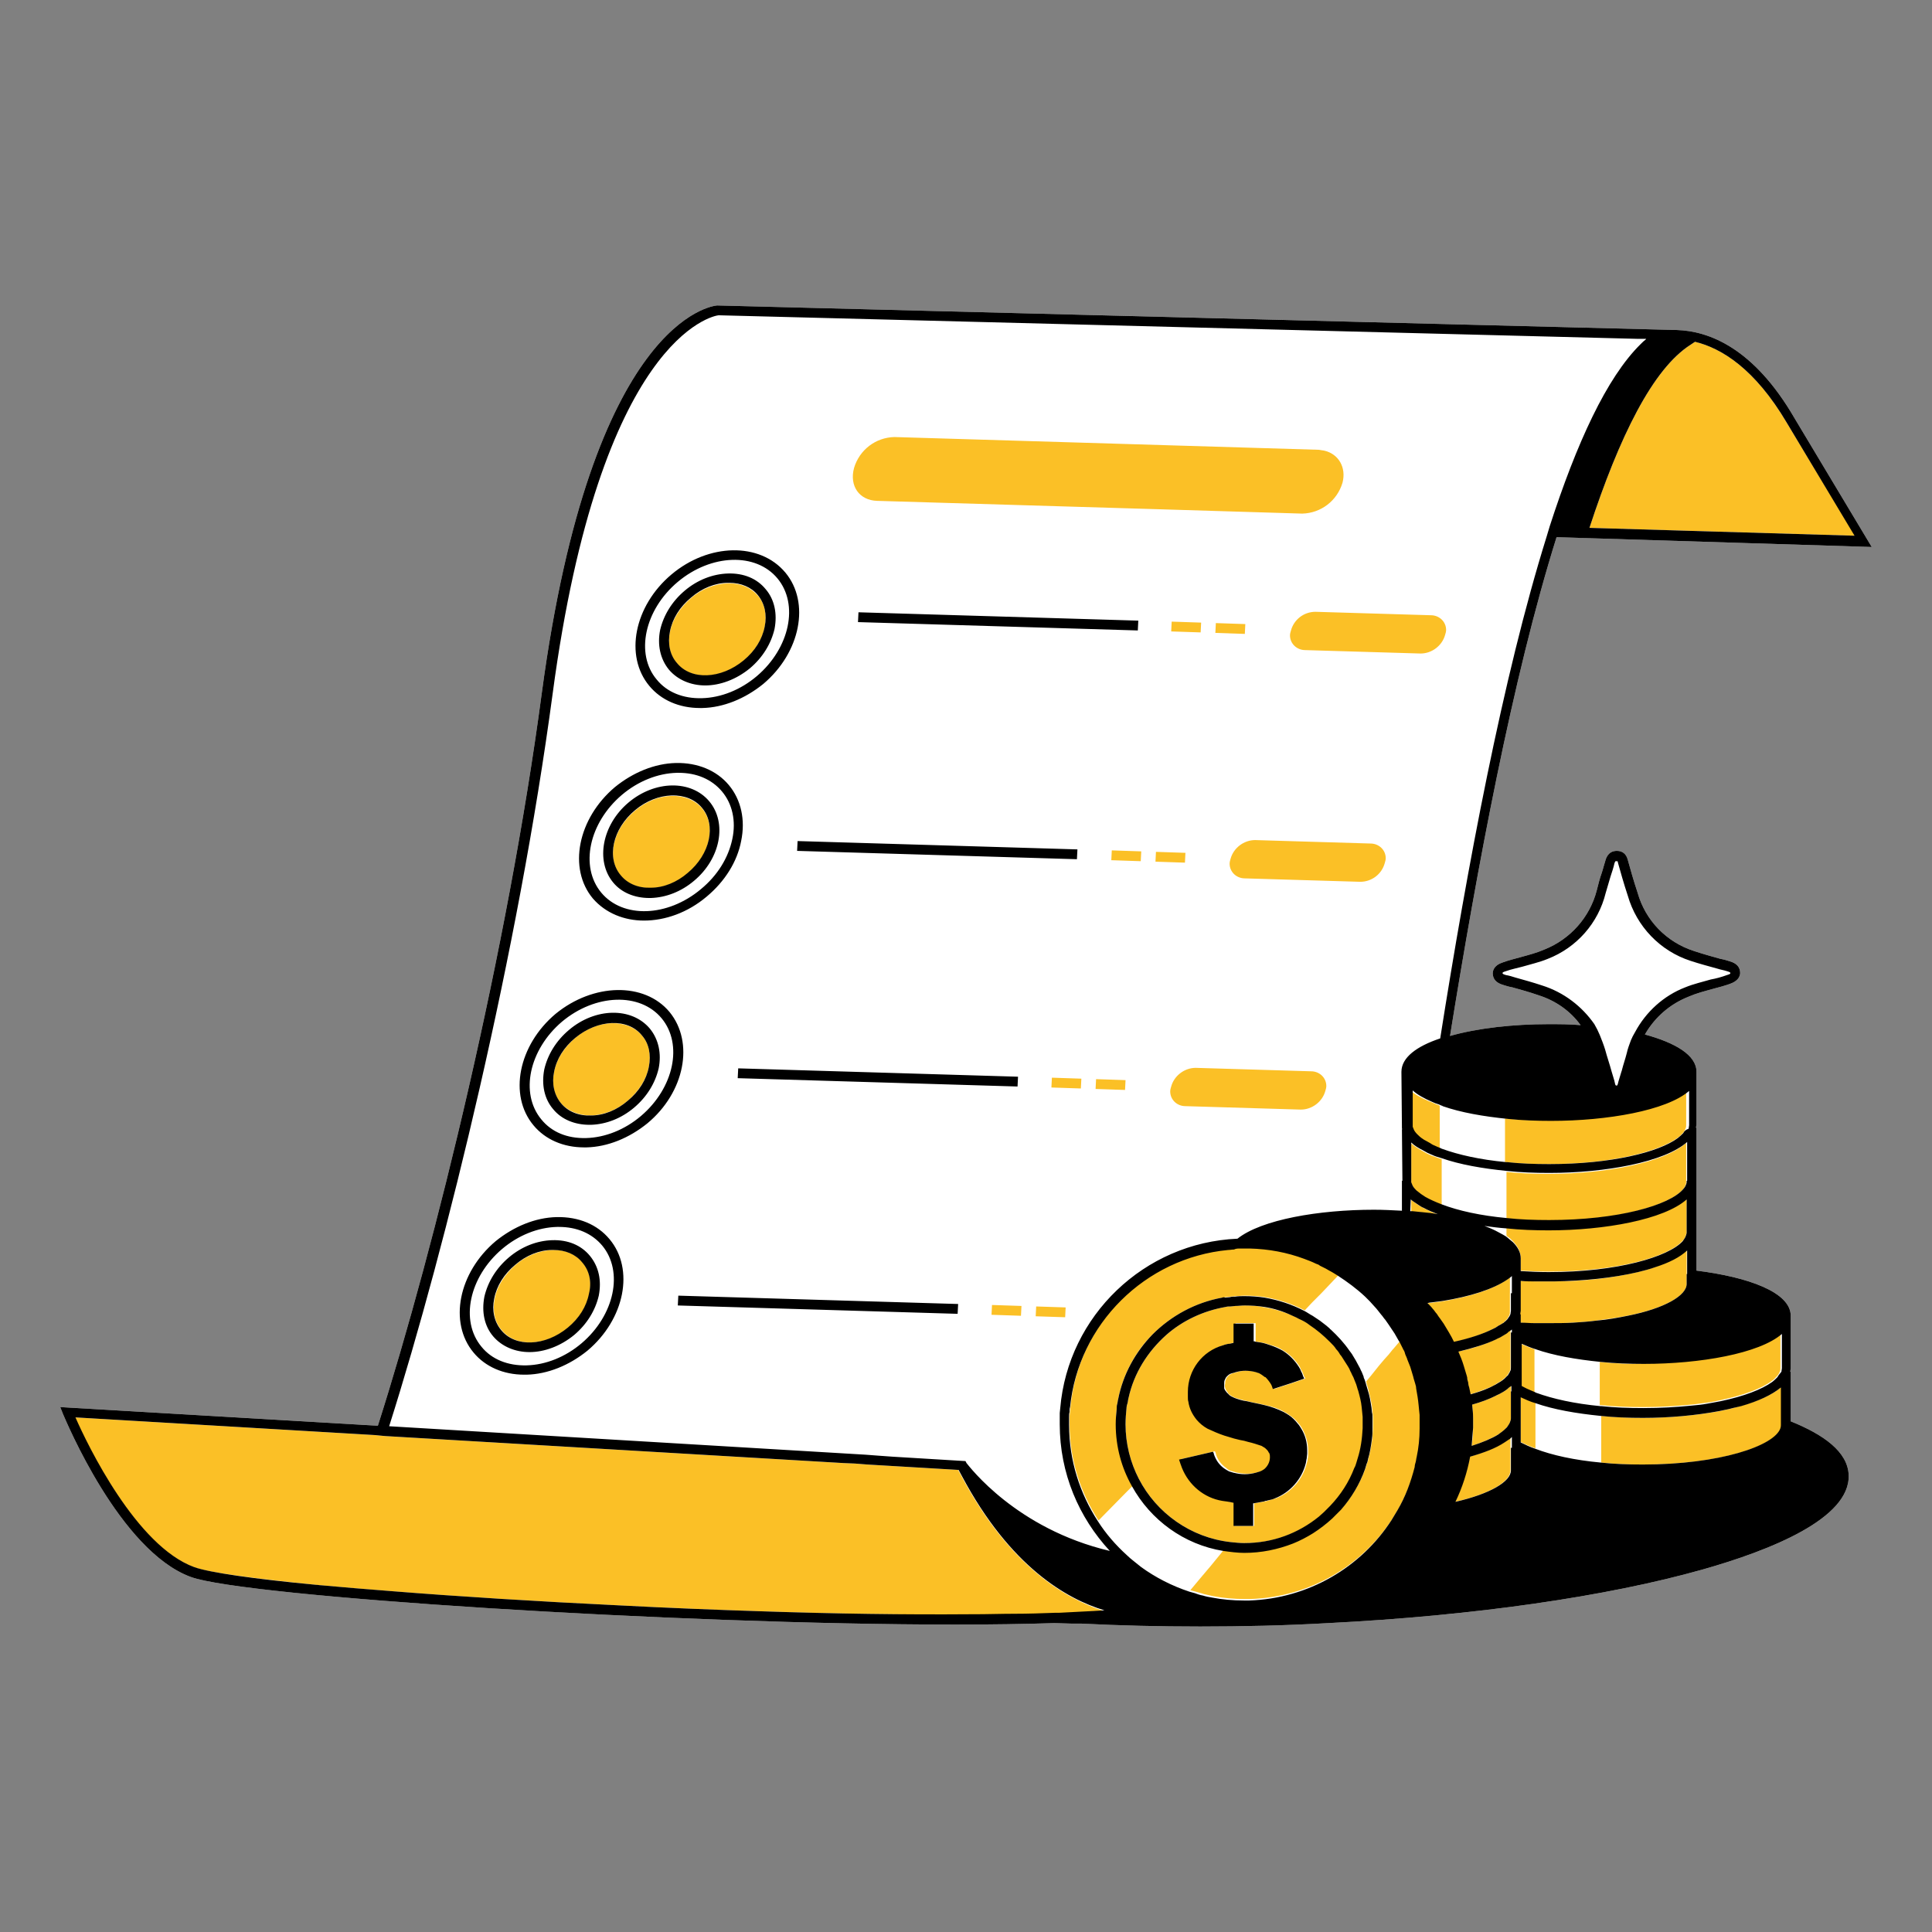 <svg xmlns="http://www.w3.org/2000/svg" xmlns:xlink="http://www.w3.org/1999/xlink" width="500" zoomAndPan="magnify" viewBox="0 0 375 375" height="500" preserveAspectRatio="xMidYMid meet" version="1.2"><rect x="0" y="0" width="375" height="375" fill="#808080" stroke="none"/><defs><clipPath id="923e15a15a"><path d="M 11.652 59.289 L 363.402 59.289 L 363.402 315.789 L 11.652 315.789 Z M 11.652 59.289 "/></clipPath><clipPath id="75911043a3"><path d="M 11.652 59.289 L 363.402 59.289 L 363.402 315.789 L 11.652 315.789 Z M 11.652 59.289 "/></clipPath></defs><g id="70ae06a5db"><g clip-rule="nonzero" clip-path="url(#923e15a15a)"><path style=" stroke:none;fill-rule:nonzero;fill:#ffffff;fill-opacity:1;" d="M 347.578 275.879 L 347.578 266.254 L 347.484 266.254 C 347.484 266.062 347.578 265.777 347.578 265.586 L 347.578 255.391 C 347.578 250.816 339.289 247.863 329.285 246.625 L 329.285 218.895 L 329.188 218.895 C 329.188 218.707 329.285 218.418 329.285 218.23 L 329.285 208.035 C 329.285 204.793 325.188 202.41 319.277 200.793 C 321.184 197.457 324.141 194.883 327.758 193.453 C 329.285 192.789 330.809 192.406 332.523 191.93 C 333.57 191.645 334.715 191.359 335.766 190.977 C 336.238 190.785 337.668 190.309 337.766 188.879 C 337.766 187.738 337.098 186.977 335.766 186.594 C 335.191 186.402 334.523 186.211 333.953 186.117 C 332.238 185.641 330.523 185.164 328.809 184.594 C 323.473 182.879 319.375 178.684 317.852 173.254 C 317.086 170.969 316.422 168.586 315.945 166.871 C 315.656 165.727 314.895 165.156 313.848 165.156 C 313.18 165.156 312.133 165.344 311.656 166.871 C 311.371 167.727 311.18 168.586 310.895 169.441 C 310.512 170.492 310.227 171.633 309.941 172.777 C 308.605 178.02 304.797 182.305 299.746 184.309 C 298.219 184.973 296.695 185.355 294.98 185.832 C 293.934 186.117 292.789 186.402 291.742 186.785 C 291.168 186.977 289.836 187.453 289.738 188.879 C 289.738 190.023 290.406 190.785 291.742 191.168 C 292.312 191.359 292.98 191.551 293.551 191.645 C 295.266 192.121 296.98 192.598 298.602 193.168 C 301.938 194.219 304.797 196.219 306.797 198.98 C 304.699 198.789 302.605 198.789 300.508 198.789 C 293.742 198.789 286.785 199.555 281.449 201.078 C 286.691 168.586 293.551 131.613 302.129 104.266 L 363.301 106.172 L 348.34 81.207 C 340.336 67.391 331.57 64.246 325.473 64.055 L 139.188 59.289 C 138.234 59.387 114.887 61.957 105.168 134.473 C 98.5 184.496 84.586 241.48 73.344 276.734 L 11.691 273.113 L 12.262 274.543 C 12.738 275.594 23.223 301.035 37.039 306.086 C 47.328 309.895 130.895 315.328 185.402 315.328 C 192.355 315.328 198.836 315.23 204.648 315.043 L 207.887 315.137 C 208.555 315.137 209.129 315.137 209.793 315.137 C 217.227 315.516 225.039 315.707 232.949 315.707 C 241.145 315.707 249.527 315.516 257.82 315.043 C 286.117 313.613 311.848 309.895 330.426 304.656 C 343.578 300.938 359.203 294.746 358.824 286.266 C 358.633 281.785 353.965 278.449 347.578 275.879 Z M 347.578 275.879 "/></g><path style=" stroke:none;fill-rule:nonzero;fill:#fbc026;fill-opacity:1;" d="M 360.062 103.98 L 308.512 102.457 C 314.324 84.73 320.805 71.582 328.141 66.914 L 329 66.34 C 334.145 67.582 340.625 71.582 346.816 82.062 Z M 186.641 286.551 C 186.449 286.168 186.164 285.691 185.973 285.312 L 168.25 284.262 L 165.867 284.074 L 163.578 283.977 L 74.676 278.738 L 73.629 278.641 L 72.676 278.547 L 14.551 275.117 C 16.934 280.547 26.367 300.082 37.609 304.18 C 40.469 305.227 49.141 306.371 61.242 307.609 C 61.621 307.609 61.91 307.703 62.289 307.703 C 66.48 308.086 71.055 308.465 76.012 308.848 C 89.16 309.895 104.406 310.848 120.223 311.609 C 129.371 312.086 138.711 312.469 147.855 312.754 C 162.055 313.23 175.777 313.422 187.973 313.422 C 188.258 313.422 188.547 313.422 188.832 313.422 C 191.5 313.422 194.168 313.422 196.645 313.324 C 199.406 313.324 202.172 313.23 204.648 313.137 C 204.934 313.137 205.219 313.137 205.41 313.137 C 208.555 313.039 211.508 312.848 214.176 312.66 C 206.934 310.371 195.977 304.082 186.641 286.551 Z M 144.332 128.277 C 146.43 126.469 147.953 124.18 148.43 121.703 C 148.906 119.32 148.43 117.129 147.094 115.605 C 145.762 114.082 143.855 113.223 141.57 113.223 C 141.473 113.223 141.379 113.223 141.281 113.223 C 138.805 113.316 136.23 114.27 134.137 116.082 C 132.039 117.891 130.516 120.18 130.039 122.656 C 129.562 125.039 130.039 127.23 131.371 128.754 C 134.137 132.09 139.949 131.898 144.332 128.277 Z M 126.324 172.395 C 128.801 172.301 131.371 171.348 133.469 169.539 C 137.852 165.918 139.09 160.199 136.23 156.863 C 133.375 153.527 127.562 153.719 123.273 157.34 C 118.891 160.961 117.652 166.68 120.512 170.016 C 121.844 171.633 123.941 172.395 126.324 172.395 Z M 114.699 216.516 C 117.176 216.418 119.746 215.465 121.844 213.656 C 123.941 211.844 125.465 209.559 125.941 207.082 C 126.418 204.699 125.941 202.508 124.605 200.98 C 121.75 197.648 115.938 197.836 111.648 201.457 C 109.551 203.27 108.027 205.555 107.551 208.035 C 107.074 210.414 107.551 212.605 108.887 214.133 C 110.219 215.656 112.316 216.516 114.699 216.516 Z M 110.312 257.68 C 112.41 255.867 113.934 253.582 114.41 251.102 C 114.887 248.723 114.41 246.531 113.078 245.004 C 111.742 243.48 109.836 242.621 107.551 242.621 C 107.457 242.621 107.359 242.621 107.266 242.621 C 104.789 242.719 102.215 243.672 100.117 245.48 C 98.023 247.293 96.496 249.578 96.02 252.055 C 95.543 254.438 96.02 256.629 97.355 258.156 C 100.117 261.586 105.93 261.301 110.312 257.68 Z M 170.25 97.215 L 224.66 98.836 L 252.77 99.691 C 256.391 99.598 259.535 97.215 260.582 93.688 C 261.344 90.734 259.82 88.164 257.152 87.496 C 256.77 87.398 256.391 87.398 256.008 87.305 L 173.586 84.828 C 169.965 84.922 166.82 87.305 165.77 90.832 C 164.82 94.355 166.82 97.121 170.25 97.215 Z M 250.578 122.371 C 250.48 122.656 250.387 123.039 250.387 123.324 C 250.387 124.941 251.719 126.184 253.34 126.184 L 275.734 126.848 C 277.926 126.848 279.926 125.324 280.496 123.227 C 280.594 122.941 280.688 122.562 280.688 122.273 C 280.688 120.656 279.355 119.418 277.734 119.418 L 255.34 118.75 C 253.055 118.75 251.148 120.273 250.578 122.371 Z M 268.777 167.535 C 268.871 167.25 268.969 166.871 268.969 166.582 C 268.969 164.965 267.633 163.727 266.012 163.727 L 243.621 163.059 C 241.43 163.059 239.43 164.582 238.855 166.68 C 238.762 166.965 238.668 167.348 238.668 167.633 C 238.668 169.25 240 170.492 241.621 170.492 L 264.012 171.156 C 266.301 171.156 268.207 169.633 268.777 167.535 Z M 230.09 214.703 L 252.484 215.371 C 254.676 215.371 256.676 213.848 257.246 211.75 C 257.344 211.465 257.438 211.082 257.438 210.797 C 257.438 209.176 256.105 207.938 254.484 207.938 L 232.09 207.27 C 229.898 207.27 227.898 208.797 227.328 210.891 C 227.23 211.18 227.137 211.559 227.137 211.844 C 227.137 213.465 228.469 214.703 230.09 214.703 Z M 233.141 120.848 L 227.422 120.656 L 227.328 122.562 L 233.043 122.75 Z M 241.715 121.133 L 235.996 120.941 L 235.902 122.848 L 241.621 123.039 Z M 221.516 165.25 L 215.797 165.059 L 215.703 166.965 L 221.418 167.156 Z M 224.277 167.25 L 229.996 167.441 L 230.09 165.535 L 224.371 165.344 Z M 209.891 209.367 L 204.172 209.176 L 204.078 211.082 L 209.793 211.273 Z M 212.652 211.367 L 218.371 211.559 L 218.465 209.652 L 212.746 209.461 Z M 198.168 255.391 L 198.266 253.484 L 192.547 253.297 L 192.453 255.199 Z M 201.027 255.488 L 206.746 255.676 L 206.84 253.77 L 201.121 253.582 Z M 295.172 275.117 L 295.172 279.879 C 296.027 280.355 296.98 280.738 298.031 281.117 L 298.031 272.258 C 296.98 271.875 296.027 271.496 295.172 271.113 Z M 336.051 273.402 C 335.289 273.59 334.621 273.688 333.859 273.879 C 329.285 274.734 324.043 275.211 318.992 275.211 C 316.23 275.211 313.465 275.117 310.797 274.828 L 310.797 283.883 C 313.371 284.168 316.133 284.262 318.992 284.262 C 333.859 284.262 344.531 280.641 345.672 277.211 C 345.77 277.023 345.77 276.832 345.77 276.547 L 345.77 269.207 C 344.055 270.734 341.387 271.875 338.051 272.828 C 337.383 273.02 336.715 273.211 336.051 273.402 Z M 310.512 264.348 L 310.512 272.734 C 310.609 272.734 310.703 272.734 310.703 272.734 C 313.277 273.02 316.039 273.113 318.898 273.113 C 322.234 273.113 325.379 272.926 328.234 272.637 C 329.285 272.543 330.332 272.352 331.285 272.258 C 332.145 272.16 333 271.973 333.859 271.781 C 338.434 270.828 341.957 269.492 343.863 268.066 C 344.34 267.777 344.625 267.398 344.91 267.113 C 345.195 266.824 345.387 266.445 345.484 266.16 C 345.578 265.969 345.578 265.684 345.578 265.492 L 345.578 258.82 C 341.195 262.633 329.664 264.633 318.801 264.633 C 316.133 264.824 313.277 264.633 310.512 264.348 Z M 297.84 269.684 L 297.84 261.871 C 296.887 261.586 296.027 261.203 295.172 260.824 L 295.172 269.113 C 295.551 269.305 296.027 269.59 296.504 269.781 C 296.887 269.969 297.363 270.16 297.84 270.352 Z M 327.379 249.199 L 327.379 242.719 C 325.949 243.957 323.758 245.004 321.184 245.957 C 320.137 246.34 319.09 246.625 317.852 246.91 C 313.086 248.055 307.273 248.723 301.555 248.723 C 301.176 248.723 300.887 248.723 300.508 248.723 C 299.746 248.723 298.887 248.723 298.125 248.723 C 297.078 248.723 296.125 248.625 295.074 248.625 L 295.074 254.438 C 295.074 254.723 295.074 254.914 294.98 255.105 L 295.074 255.105 L 295.074 256.727 C 295.934 256.82 296.793 256.82 297.742 256.82 C 298.695 256.82 299.555 256.82 300.508 256.82 C 302.129 256.82 303.746 256.82 305.273 256.727 C 306.797 256.629 308.32 256.535 309.656 256.344 C 311.848 256.059 313.941 255.773 315.848 255.391 C 323.09 253.961 327.379 251.484 327.379 249.199 Z M 276.398 234.523 C 276.113 234.332 275.828 234.238 275.543 234.047 C 275.258 233.855 274.969 233.664 274.684 233.477 C 274.398 233.285 274.207 233.094 273.922 232.902 L 273.922 235.191 C 274.113 235.191 274.207 235.191 274.398 235.191 C 274.684 235.191 275.066 235.285 275.352 235.285 C 275.637 235.285 276.02 235.383 276.305 235.383 C 277.258 235.477 278.305 235.668 279.258 235.762 C 278.113 235.383 277.164 234.906 276.398 234.523 Z M 295.172 244.148 L 295.172 246.625 C 296.887 246.719 298.695 246.816 300.602 246.816 C 313.941 246.816 323.852 243.957 326.617 240.812 C 326.902 240.527 327.094 240.145 327.188 239.859 C 327.285 239.574 327.379 239.383 327.379 239.098 L 327.379 232.715 C 322.996 236.621 311.465 238.715 300.602 238.715 C 297.84 238.715 295.074 238.621 292.406 238.336 L 292.406 239.859 C 292.406 239.859 292.504 239.859 292.504 239.953 C 292.98 240.242 293.359 240.621 293.648 240.906 C 294.602 241.957 295.172 243.004 295.172 244.148 Z M 292.406 227.473 L 292.406 236.523 C 294.98 236.809 297.746 236.906 300.602 236.906 C 314.039 236.906 323.949 233.953 326.617 230.902 C 326.902 230.617 327.094 230.234 327.188 229.949 C 327.285 229.758 327.285 229.473 327.285 229.281 L 327.285 221.852 C 322.898 225.758 311.371 227.852 300.508 227.852 C 297.84 227.852 295.074 227.758 292.406 227.473 Z M 273.922 229.094 L 273.922 229.57 C 273.922 229.758 274.02 229.855 274.113 230.043 C 274.305 230.332 274.492 230.711 274.781 230.996 C 274.875 231.094 274.875 231.094 274.969 231.188 C 275.258 231.379 275.543 231.664 275.828 231.855 C 276.113 232.047 276.398 232.238 276.688 232.426 C 277.543 232.902 278.59 233.379 279.832 233.855 L 279.832 224.996 C 279.164 224.805 278.59 224.52 277.926 224.328 C 277.637 224.23 277.352 224.043 277.066 223.945 C 276.781 223.758 276.496 223.66 276.211 223.469 C 275.352 222.992 274.59 222.516 273.922 221.945 Z M 300.602 225.949 C 312.609 225.949 321.852 223.566 325.566 220.898 C 326.043 220.613 326.332 220.23 326.617 219.945 C 326.902 219.66 327.094 219.277 327.188 218.992 C 327.285 218.801 327.285 218.516 327.285 218.324 L 327.285 211.656 C 322.898 215.465 311.371 217.469 300.508 217.469 C 297.648 217.469 294.887 217.371 292.121 217.086 L 292.121 225.566 C 292.219 225.566 292.312 225.566 292.312 225.566 C 294.98 225.852 297.746 225.949 300.602 225.949 Z M 274.781 220.137 C 275.066 220.422 275.445 220.801 275.922 221.09 C 276.113 221.184 276.305 221.277 276.398 221.375 C 276.688 221.562 276.973 221.66 277.258 221.852 C 277.543 222.039 277.828 222.137 278.113 222.328 C 278.496 222.516 278.973 222.707 279.449 222.898 L 279.449 214.609 C 279.355 214.609 279.355 214.609 279.258 214.512 C 278.973 214.418 278.688 214.324 278.305 214.133 C 278.02 214.035 277.734 213.848 277.352 213.75 C 275.828 213.082 274.59 212.418 273.637 211.559 L 273.637 218.609 C 273.637 218.801 273.73 218.895 273.828 219.086 C 274.207 219.469 274.492 219.754 274.781 220.137 Z M 291.934 279.977 C 290.215 281.023 287.93 281.977 285.262 282.738 C 284.691 285.789 283.738 288.742 282.402 291.504 C 289.168 289.98 293.172 287.598 293.172 285.406 L 293.172 278.926 C 292.98 279.117 292.789 279.215 292.598 279.402 C 292.504 279.594 292.219 279.785 291.934 279.977 Z M 292.598 269.59 C 292.504 269.684 292.312 269.781 292.219 269.875 C 291.934 270.066 291.645 270.258 291.266 270.445 C 290.98 270.637 290.598 270.734 290.312 270.922 C 288.977 271.59 287.453 272.16 285.738 272.637 C 285.832 273.496 285.93 274.352 285.93 275.211 C 285.93 275.496 285.93 275.879 285.93 276.164 C 285.93 276.258 285.93 276.355 285.93 276.449 C 285.93 276.641 285.93 276.926 285.93 277.117 C 285.93 278.355 285.832 279.5 285.645 280.641 C 287.738 279.977 289.453 279.215 290.789 278.449 C 291.074 278.262 291.359 278.07 291.551 277.879 C 291.836 277.688 292.121 277.496 292.312 277.211 C 292.406 277.117 292.406 277.117 292.504 277.023 C 292.789 276.734 292.98 276.355 293.074 276.07 C 293.172 275.781 293.266 275.594 293.266 275.305 L 293.266 268.922 C 293.074 269.207 292.883 269.305 292.598 269.59 C 292.598 269.492 292.598 269.59 292.598 269.59 Z M 292.789 258.441 C 292.598 258.633 292.406 258.727 292.219 258.918 C 291.934 259.109 291.645 259.297 291.266 259.488 C 290.98 259.68 290.598 259.773 290.312 259.965 C 288.312 260.918 285.832 261.777 282.977 262.348 C 283.355 263.203 283.738 264.156 284.023 265.109 C 284.117 265.395 284.215 265.777 284.309 266.062 C 284.402 266.348 284.5 266.73 284.594 267.016 C 284.594 267.113 284.691 267.301 284.691 267.398 C 284.785 267.684 284.879 268.066 284.879 268.352 C 284.977 268.637 285.07 269.016 285.07 269.305 C 285.168 269.781 285.262 270.16 285.355 270.637 C 286.691 270.258 287.836 269.781 288.883 269.398 C 289.359 269.207 289.836 269.016 290.215 268.73 C 290.406 268.637 290.504 268.539 290.691 268.445 C 290.883 268.352 290.98 268.254 291.168 268.16 C 291.457 267.969 291.742 267.777 291.93 267.59 C 292.027 267.492 292.027 267.492 292.121 267.398 C 292.312 267.301 292.406 267.113 292.504 267.016 C 292.504 267.016 292.504 266.922 292.598 266.922 C 292.695 266.73 292.789 266.637 292.883 266.445 C 292.98 266.348 293.074 266.16 293.074 266.062 C 293.172 265.871 293.172 265.586 293.172 265.395 L 293.172 258.059 C 293.074 258.156 292.98 258.25 292.789 258.344 C 292.883 258.344 292.789 258.441 292.789 258.441 Z M 292.406 248.434 C 289.645 250.34 285.07 251.77 279.734 252.629 C 278.973 252.723 278.211 252.82 277.449 252.914 C 277.258 252.914 277.066 253.008 276.875 253.008 C 277.258 253.391 277.543 253.77 277.926 254.152 C 278.211 254.438 278.402 254.82 278.688 255.105 C 278.781 255.297 278.973 255.488 279.066 255.676 C 279.164 255.773 279.258 255.965 279.355 256.059 C 279.543 256.344 279.832 256.727 280.02 257.012 C 280.781 258.156 281.449 259.297 282.023 260.535 C 285.168 259.871 287.645 259.012 289.551 258.059 C 289.738 257.965 289.93 257.867 290.121 257.773 C 290.312 257.68 290.504 257.582 290.691 257.391 C 290.789 257.391 290.789 257.297 290.883 257.297 C 290.98 257.297 290.98 257.203 291.074 257.203 C 291.168 257.105 291.266 257.105 291.359 257.012 C 291.457 257.012 291.457 256.914 291.551 256.914 C 291.742 256.82 291.934 256.629 292.027 256.535 C 292.121 256.441 292.121 256.441 292.219 256.344 C 292.219 256.344 292.219 256.344 292.312 256.25 C 292.312 256.25 292.406 256.152 292.406 256.152 C 292.598 255.965 292.695 255.773 292.789 255.582 C 292.883 255.488 292.98 255.297 292.98 255.199 C 293.074 255.012 293.074 254.723 293.074 254.535 L 293.074 247.957 C 293.074 247.957 292.789 248.148 292.406 248.434 Z M 216.75 273.496 C 216.75 273.211 216.844 272.828 216.844 272.543 C 216.941 272.258 216.941 271.875 217.035 271.59 C 217.988 266.73 220.371 262.348 223.707 259.012 C 227.328 255.391 231.996 252.82 237.238 251.867 C 237.426 251.867 237.715 251.77 237.902 251.77 C 238.191 251.77 238.57 251.676 238.855 251.676 C 239.141 251.676 239.523 251.578 239.809 251.578 C 240.383 251.578 240.953 251.484 241.621 251.484 C 242.953 251.484 244.289 251.578 245.527 251.77 C 248.289 252.246 250.863 253.105 253.246 254.344 L 254.676 252.82 L 255.531 251.961 L 256.391 251.102 L 258.199 249.199 L 259.82 247.484 C 259.25 247.102 258.773 246.816 258.199 246.531 C 258.008 246.434 257.723 246.242 257.531 246.148 C 257.152 245.957 256.77 245.766 256.391 245.578 C 256.105 245.48 255.914 245.387 255.629 245.195 C 254.863 244.812 254.102 244.527 253.34 244.242 C 250.004 243.004 246.48 242.336 242.762 242.242 C 242.383 242.242 242.098 242.242 241.715 242.242 C 241.43 242.242 241.145 242.242 240.953 242.242 C 240.477 242.242 240.094 242.242 239.617 242.336 C 239.238 242.336 238.855 242.434 238.477 242.434 C 222.277 243.957 209.414 256.82 207.793 272.926 C 207.793 273.211 207.699 273.59 207.699 273.879 C 207.699 274.164 207.602 274.543 207.602 274.828 C 207.602 275.305 207.602 275.879 207.602 276.355 C 207.602 283.309 209.699 289.695 213.223 295.125 L 218.559 289.695 L 219.895 288.359 C 217.895 284.836 216.75 280.641 216.75 276.355 C 216.559 275.402 216.656 274.449 216.75 273.496 Z M 275.637 275.211 C 275.637 274.926 275.637 274.734 275.637 274.449 C 275.637 274.164 275.637 273.781 275.543 273.496 C 275.543 273.211 275.445 272.828 275.445 272.543 C 275.352 271.398 275.16 270.352 274.969 269.305 C 274.875 269.016 274.781 268.637 274.781 268.352 C 274.684 268.066 274.59 267.684 274.492 267.398 C 274.492 267.301 274.398 267.113 274.398 267.016 C 274.305 266.73 274.207 266.348 274.113 266.062 C 274.02 265.777 273.922 265.398 273.828 265.109 C 273.637 264.633 273.445 264.156 273.254 263.68 C 273.16 263.395 272.969 263.109 272.875 262.727 C 272.777 262.441 272.59 262.156 272.492 261.777 C 272.398 261.68 272.398 261.488 272.301 261.395 C 272.113 261.012 271.922 260.633 271.73 260.25 L 271.539 260.535 L 270.398 261.871 L 270.301 261.965 L 269.539 262.918 L 268.68 263.871 L 267.633 265.109 L 266.109 267.016 L 265.633 267.59 L 265.156 268.16 C 265.25 268.254 265.25 268.445 265.25 268.539 C 265.348 268.828 265.441 269.207 265.535 269.492 C 265.824 270.637 266.109 271.781 266.301 273.02 C 266.301 273.305 266.395 273.688 266.395 273.973 C 266.395 274.258 266.488 274.641 266.488 274.926 C 266.488 275.02 266.488 275.117 266.488 275.211 C 266.488 275.496 266.488 275.879 266.488 276.164 C 266.488 276.258 266.488 276.355 266.488 276.355 C 266.488 276.641 266.488 276.832 266.488 277.117 C 266.488 277.785 266.395 278.355 266.395 279.023 C 266.203 280.355 266.012 281.691 265.633 283.023 C 265.633 283.215 265.535 283.309 265.535 283.5 C 265.441 283.691 265.441 283.883 265.348 283.977 C 265.25 284.262 265.156 284.645 265.062 284.93 C 264.012 287.883 262.395 290.551 260.391 292.84 C 260.105 293.125 259.82 293.41 259.535 293.695 C 259.25 293.984 258.961 294.27 258.676 294.555 C 257.531 295.602 256.293 296.555 254.961 297.414 C 253.723 298.176 252.387 298.938 251.055 299.414 C 248.195 300.559 244.953 301.223 241.621 301.223 C 240.191 301.223 238.855 301.129 237.523 300.844 L 236.762 301.797 L 235.902 302.844 L 235.047 303.891 L 232.949 306.371 L 231.043 308.656 C 231.426 308.754 231.711 308.848 232.09 308.941 C 232.664 309.133 233.234 309.23 233.711 309.418 C 234.281 309.516 234.855 309.703 235.426 309.801 C 237.426 310.18 239.523 310.371 241.621 310.371 C 242 310.371 242.285 310.371 242.668 310.371 C 254.293 309.992 264.395 303.891 270.301 294.746 C 270.492 294.461 270.684 294.078 270.875 293.793 C 271.062 293.508 271.254 293.125 271.445 292.84 C 272.875 290.266 274.02 287.406 274.781 284.453 C 274.875 284.168 274.969 283.785 274.969 283.5 C 275.066 283.215 275.066 282.836 275.16 282.547 C 275.445 280.738 275.637 278.926 275.734 277.023 C 275.734 276.832 275.734 276.547 275.734 276.355 C 275.734 276.258 275.734 276.164 275.734 276.07 C 275.637 275.879 275.637 275.496 275.637 275.211 Z M 238.855 299.32 C 231.137 298.461 224.469 293.695 221.039 287.027 C 219.418 283.883 218.465 280.262 218.465 276.449 C 218.465 275.402 218.559 274.258 218.656 273.305 C 218.656 273.02 218.75 272.637 218.848 272.352 C 218.941 272.066 218.941 271.684 219.035 271.398 C 220.086 266.539 222.754 262.348 226.375 259.109 C 229.52 256.344 233.52 254.438 237.902 253.676 C 238.191 253.582 238.57 253.582 238.855 253.582 C 239.141 253.582 239.523 253.484 239.809 253.484 C 240.383 253.484 240.953 253.391 241.621 253.391 C 242.953 253.391 244.289 253.484 245.527 253.77 C 247.336 254.059 249.148 254.629 250.766 255.297 C 251.148 255.488 251.434 255.582 251.816 255.773 C 252.102 255.965 252.387 256.059 252.77 256.25 C 253.34 256.535 253.816 256.82 254.293 257.203 C 255.723 258.156 256.961 259.203 258.199 260.441 C 258.297 260.535 258.391 260.633 258.391 260.633 C 258.773 261.012 259.152 261.395 259.438 261.871 C 259.723 262.156 260.012 262.539 260.199 262.918 C 260.488 263.203 260.676 263.586 260.867 263.871 C 261.152 264.348 261.441 264.73 261.727 265.207 C 261.918 265.492 262.105 265.871 262.203 266.16 C 262.395 266.445 262.488 266.824 262.68 267.113 C 262.773 267.301 262.867 267.492 262.965 267.777 C 263.059 268.066 263.25 268.445 263.344 268.73 C 263.441 269.016 263.535 269.398 263.633 269.684 C 263.633 269.781 263.727 269.875 263.727 269.969 C 264.012 271.02 264.297 272.066 264.395 273.113 C 264.395 273.402 264.488 273.781 264.488 274.066 C 264.488 274.352 264.586 274.734 264.586 275.02 C 264.586 275.117 264.586 275.211 264.586 275.305 C 264.586 275.594 264.586 275.973 264.586 276.258 C 264.586 276.355 264.586 276.449 264.586 276.449 C 264.586 276.734 264.586 276.926 264.586 277.211 C 264.488 279.215 264.203 281.215 263.633 283.023 C 263.535 283.309 263.441 283.691 263.344 283.977 C 263.25 284.262 263.156 284.645 262.965 284.93 C 261.918 287.695 260.297 290.172 258.297 292.266 C 258.199 292.363 258.008 292.555 257.914 292.648 C 257.629 292.934 257.344 293.219 257.055 293.508 C 256.77 293.793 256.391 294.078 256.105 294.363 C 252.102 297.605 247.148 299.508 241.621 299.508 C 240.668 299.508 239.715 299.414 238.855 299.32 Z M 239.617 291.695 L 239.617 296.176 L 243.43 296.176 L 243.43 291.793 C 243.621 291.793 243.812 291.695 244.098 291.695 C 244.574 291.602 245.145 291.504 245.621 291.41 C 245.719 291.41 245.812 291.41 245.906 291.316 C 246.004 291.316 246.098 291.316 246.289 291.219 C 246.766 291.125 247.148 290.934 247.625 290.84 C 250.672 289.695 252.863 287.121 253.625 284.074 C 253.723 283.785 253.816 283.406 253.816 283.121 C 253.91 282.836 253.91 282.453 253.91 282.168 C 253.91 281.977 253.91 281.691 253.91 281.5 C 253.91 279.977 253.438 278.547 252.77 277.309 C 252.578 277.023 252.387 276.641 252.102 276.355 C 251.816 275.973 251.531 275.688 251.242 275.402 C 250.672 274.926 250.004 274.449 249.34 274.066 C 248.195 273.402 246.957 273.02 245.621 272.734 C 244.48 272.449 243.336 272.258 242.191 271.973 C 241.336 271.781 240.57 271.59 239.715 271.305 C 239.617 271.305 239.523 271.211 239.523 271.211 C 239.43 271.113 239.238 271.113 239.141 271.02 C 239.047 271.02 238.953 270.922 238.855 270.828 C 238.668 270.734 238.379 270.543 238.285 270.258 C 238.191 270.16 238.094 269.969 238 269.875 C 238 269.781 237.902 269.684 237.902 269.684 C 237.902 269.59 237.809 269.492 237.809 269.398 C 237.715 269.113 237.715 268.828 237.809 268.539 C 237.809 268.352 237.809 268.066 237.902 267.875 C 238 267.59 238.094 267.398 238.285 267.207 C 238.477 267.016 238.668 266.824 238.855 266.73 C 238.953 266.73 239.047 266.637 239.047 266.637 C 239.141 266.637 239.238 266.539 239.332 266.539 C 239.43 266.539 239.523 266.445 239.715 266.445 C 239.809 266.445 239.906 266.348 240 266.348 C 240.57 266.16 241.238 266.062 241.906 266.062 C 242.574 266.062 243.336 266.16 244.004 266.348 C 244.191 266.445 244.383 266.445 244.574 266.539 C 244.953 266.73 245.336 267.016 245.719 267.301 C 245.719 267.301 245.719 267.301 245.812 267.301 C 246.289 267.684 246.574 268.16 246.859 268.637 C 247.051 268.922 247.148 269.207 247.242 269.59 L 247.336 269.59 L 250.863 268.445 L 253.34 267.59 C 253.34 267.492 253.246 267.301 253.148 267.207 C 253.055 266.922 252.863 266.539 252.77 266.254 C 252.578 265.969 252.387 265.586 252.293 265.301 C 251.434 263.969 250.387 262.918 249.148 262.156 C 248.387 261.68 247.625 261.301 246.766 261.109 C 246.48 261.012 246.195 260.918 245.906 260.824 C 245.336 260.633 244.668 260.535 244.004 260.441 C 243.906 260.441 243.812 260.441 243.715 260.441 L 243.715 256.82 L 239.809 256.82 L 239.809 260.535 C 239.523 260.633 239.238 260.633 239.047 260.727 C 238.762 260.824 238.379 260.918 238.094 260.918 C 238 260.918 237.902 261.012 237.809 261.012 C 233.711 262.156 230.949 265.871 230.949 270.066 C 230.949 270.352 230.949 270.543 230.949 270.828 C 230.949 270.922 230.949 270.922 230.949 271.02 C 230.949 271.305 231.043 271.684 231.043 271.973 C 231.234 273.305 231.805 274.543 232.664 275.496 C 233.234 276.164 233.996 276.832 234.758 277.211 C 235.809 277.688 236.855 278.164 238 278.547 C 238.285 278.641 238.668 278.738 238.953 278.832 C 239.238 278.926 239.617 279.023 239.906 279.117 C 240.285 279.215 240.668 279.309 241.047 279.402 C 241.621 279.5 242.098 279.691 242.668 279.785 C 243.527 279.977 244.383 280.262 245.242 280.547 C 245.43 280.641 245.621 280.641 245.719 280.832 C 245.906 280.93 246.098 281.117 246.289 281.309 C 246.383 281.5 246.574 281.691 246.672 281.883 C 246.672 281.977 246.766 282.07 246.766 282.07 C 246.766 282.168 246.766 282.359 246.859 282.453 C 246.957 283.5 246.574 284.453 245.812 285.027 C 245.527 285.312 245.145 285.504 244.668 285.598 C 243.336 286.074 241.812 286.168 240.383 285.883 C 240.191 285.883 240 285.789 239.906 285.789 C 239.617 285.691 239.238 285.598 238.953 285.504 C 238.57 285.406 238.285 285.215 238 284.93 C 237.047 284.262 236.285 283.309 235.996 282.168 C 235.996 282.07 235.902 281.883 235.809 281.691 L 229.234 283.215 C 229.422 283.785 229.613 284.359 229.805 284.836 C 231.137 288.172 234.094 290.551 237.617 291.219 C 238.094 291.41 238.855 291.504 239.617 291.695 Z M 239.617 291.695 "/><g clip-rule="nonzero" clip-path="url(#75911043a3)"><path style=" stroke:none;fill-rule:nonzero;fill:#000000;fill-opacity:1;" d="M 347.578 275.879 L 347.578 266.254 L 347.484 266.254 C 347.484 266.062 347.578 265.777 347.578 265.586 L 347.578 255.391 C 347.578 250.816 339.289 247.863 329.285 246.625 L 329.285 218.895 L 329.188 218.895 C 329.188 218.707 329.285 218.418 329.285 218.23 L 329.285 208.035 C 329.285 204.793 325.188 202.41 319.277 200.793 C 321.184 197.457 324.141 194.883 327.758 193.453 C 329.285 192.789 330.809 192.406 332.523 191.93 C 333.57 191.645 334.715 191.359 335.766 190.977 C 336.238 190.785 337.668 190.309 337.766 188.879 C 337.766 187.738 337.098 186.977 335.766 186.594 C 335.191 186.402 334.523 186.211 333.953 186.117 C 332.238 185.641 330.523 185.164 328.809 184.594 C 323.473 182.879 319.375 178.684 317.852 173.254 C 317.086 170.969 316.422 168.586 315.945 166.871 C 315.656 165.727 314.895 165.156 313.848 165.156 C 313.18 165.156 312.133 165.344 311.656 166.871 C 311.371 167.727 311.18 168.586 310.895 169.441 C 310.512 170.492 310.227 171.633 309.941 172.777 C 308.605 178.02 304.797 182.305 299.746 184.309 C 298.219 184.973 296.695 185.355 294.98 185.832 C 293.934 186.117 292.789 186.402 291.742 186.785 C 291.168 186.977 289.836 187.453 289.738 188.879 C 289.738 190.023 290.406 190.785 291.742 191.168 C 292.312 191.359 292.98 191.551 293.551 191.645 C 295.266 192.121 296.98 192.598 298.602 193.168 C 301.938 194.219 304.797 196.219 306.797 198.98 C 304.699 198.789 302.605 198.789 300.508 198.789 C 293.742 198.789 286.785 199.555 281.449 201.078 C 286.691 168.586 293.551 131.613 302.129 104.266 L 363.301 106.172 L 348.34 81.207 C 340.336 67.391 331.57 64.246 325.473 64.055 L 139.188 59.289 C 138.234 59.387 114.887 61.957 105.168 134.473 C 98.5 184.496 84.586 241.48 73.344 276.734 L 11.691 273.113 L 12.262 274.543 C 12.738 275.594 23.223 301.035 37.039 306.086 C 47.328 309.895 130.895 315.328 185.402 315.328 C 192.355 315.328 198.836 315.23 204.648 315.043 L 207.887 315.137 C 208.555 315.137 209.129 315.137 209.793 315.137 C 217.227 315.516 225.039 315.707 232.949 315.707 C 241.145 315.707 249.527 315.516 257.82 315.043 C 286.117 313.613 311.848 309.895 330.426 304.656 C 343.578 300.938 359.203 294.746 358.824 286.266 C 358.633 281.785 353.965 278.449 347.578 275.879 Z M 147.953 312.754 C 138.805 312.469 129.469 312.086 120.32 311.609 C 104.5 310.848 89.16 309.895 76.105 308.848 C 71.152 308.465 66.578 308.086 62.383 307.703 C 62.004 307.703 61.719 307.609 61.336 307.609 C 49.234 306.465 40.66 305.227 37.707 304.18 C 26.461 300.082 17.027 280.547 14.645 275.117 L 72.77 278.547 L 73.723 278.641 L 74.773 278.738 L 163.676 283.977 L 165.961 284.074 L 168.344 284.262 L 186.066 285.312 C 186.258 285.691 186.543 286.168 186.734 286.551 C 196.074 304.082 207.031 310.371 214.367 312.562 C 211.699 312.754 208.746 312.848 205.602 313.039 C 205.316 313.039 205.031 313.039 204.84 313.039 C 202.266 313.137 199.598 313.23 196.836 313.23 C 194.359 313.23 191.691 313.324 189.02 313.324 C 188.734 313.324 188.449 313.324 188.164 313.324 C 175.871 313.422 162.152 313.23 147.953 312.754 Z M 317.852 65.77 L 319.566 65.77 C 319.566 65.77 319.469 65.77 319.469 65.863 C 319.09 66.152 318.801 66.438 318.422 66.816 C 311.848 73.297 306.035 85.969 300.793 102.168 C 300.699 102.457 300.602 102.836 300.508 103.121 C 300.414 103.406 300.316 103.789 300.223 104.074 C 291.645 131.52 284.785 168.395 279.543 201.555 C 274.969 203.078 272.016 205.27 272.016 208.035 C 272.016 208.129 272.016 208.129 272.016 208.223 L 272.113 218.801 L 272.113 218.992 C 272.113 219.086 272.113 219.086 272.207 219.184 L 272.113 219.184 L 272.207 229.188 L 272.113 229.188 L 272.113 235 C 270.301 234.906 268.492 234.809 266.68 234.809 C 256.008 234.809 244.859 236.715 240.191 240.43 C 222.086 241.195 207.316 255.391 205.793 273.305 C 205.793 273.59 205.695 273.973 205.695 274.258 C 205.695 274.543 205.695 274.926 205.695 275.211 C 205.695 275.594 205.695 276.07 205.695 276.449 C 205.695 285.98 209.414 294.555 215.414 301.035 C 197.215 296.746 188.164 284.645 187.594 283.977 L 187.402 283.598 L 173.203 282.738 L 170.535 282.547 L 168.059 282.359 L 75.535 276.832 C 86.777 241.383 100.594 184.496 107.266 134.664 C 116.508 65.387 138.426 61.293 139.473 61.195 Z M 308.512 102.457 C 314.324 84.73 320.805 71.582 328.141 66.914 L 329 66.34 C 334.145 67.582 340.625 71.582 346.816 82.062 L 359.965 103.98 Z M 299.27 191.262 C 297.555 190.691 295.84 190.215 294.125 189.738 C 293.551 189.547 292.883 189.355 292.312 189.262 C 291.645 189.07 291.645 188.977 291.645 188.879 C 291.645 188.785 291.645 188.691 292.312 188.5 C 293.359 188.117 294.41 187.93 295.457 187.641 C 297.078 187.164 298.793 186.785 300.414 186.117 C 306.035 183.926 310.227 179.16 311.656 173.348 C 311.941 172.301 312.324 171.156 312.609 170.109 C 312.895 169.25 313.18 168.395 313.371 167.535 C 313.465 167.25 313.562 167.156 313.562 167.156 C 313.562 167.156 313.562 167.156 313.656 167.156 L 313.754 167.156 C 313.848 167.156 313.941 167.156 313.941 167.156 C 313.941 167.156 314.039 167.25 314.039 167.441 C 314.516 169.156 315.184 171.539 315.945 173.824 C 317.66 179.828 322.234 184.594 328.141 186.5 C 329.855 187.07 331.668 187.547 333.383 188.023 C 333.953 188.215 334.621 188.309 335.191 188.5 C 335.859 188.691 335.859 188.785 335.859 188.879 C 335.859 188.977 335.859 189.07 335.191 189.262 C 334.145 189.645 333.098 189.93 332.047 190.121 C 330.426 190.598 328.711 190.977 327.094 191.645 C 322.898 193.266 319.469 196.41 317.375 200.316 C 317.184 200.602 317.086 200.887 316.898 201.172 C 316.801 201.457 316.609 201.746 316.516 202.031 C 316.23 202.793 315.945 203.555 315.754 204.414 C 315.469 205.555 315.086 206.605 314.801 207.746 C 314.801 207.844 314.707 207.938 314.707 208.035 C 314.609 208.32 314.516 208.699 314.418 208.988 C 314.324 209.273 314.23 209.652 314.133 209.938 C 314.133 210.035 314.039 210.227 314.039 210.32 C 313.941 210.703 313.848 210.703 313.848 210.703 C 313.848 210.703 313.848 210.703 313.754 210.703 C 313.656 210.703 313.562 210.703 313.465 210.32 C 313.465 210.129 313.371 210.035 313.371 209.844 C 313.277 209.559 313.18 209.176 313.086 208.891 C 312.988 208.605 312.895 208.223 312.801 207.938 C 312.418 206.508 311.941 205.176 311.562 203.746 C 311.273 202.793 310.895 201.84 310.512 200.887 C 310.32 200.508 310.227 200.219 310.035 199.84 C 309.844 199.457 309.656 199.172 309.465 198.789 C 307.082 195.359 303.559 192.598 299.27 191.262 Z M 240.762 242.336 C 241.047 242.336 241.336 242.336 241.523 242.336 C 241.906 242.336 242.191 242.336 242.574 242.336 C 246.289 242.434 249.816 243.098 253.148 244.34 C 253.91 244.625 254.676 244.91 255.438 245.289 C 255.723 245.387 256.008 245.48 256.199 245.672 C 256.578 245.863 256.961 246.055 257.344 246.242 C 257.531 246.34 257.82 246.531 258.008 246.625 C 258.582 246.91 259.152 247.293 259.629 247.578 C 261.535 248.816 263.344 250.152 264.965 251.676 C 265.25 251.961 265.633 252.344 265.918 252.629 C 266.203 252.914 266.488 253.297 266.777 253.582 C 267.254 254.059 267.633 254.629 268.109 255.199 C 268.395 255.488 268.586 255.867 268.871 256.152 C 269.062 256.441 269.348 256.82 269.539 257.105 C 269.922 257.68 270.301 258.25 270.684 258.82 C 270.969 259.297 271.16 259.68 271.445 260.156 C 271.539 260.25 271.539 260.348 271.637 260.441 C 271.824 260.824 272.016 261.203 272.207 261.586 C 272.301 261.68 272.301 261.871 272.398 261.965 C 272.59 262.254 272.684 262.539 272.777 262.918 C 272.875 263.203 273.066 263.492 273.16 263.871 C 273.352 264.348 273.543 264.824 273.73 265.301 C 273.828 265.586 273.922 265.969 274.02 266.254 C 274.113 266.539 274.207 266.922 274.305 267.207 C 274.305 267.301 274.398 267.492 274.398 267.59 C 274.492 267.875 274.59 268.254 274.684 268.539 C 274.781 268.828 274.875 269.207 274.875 269.492 C 275.066 270.543 275.258 271.684 275.352 272.734 C 275.352 273.02 275.445 273.402 275.445 273.688 C 275.445 273.973 275.543 274.352 275.543 274.641 C 275.543 274.926 275.543 275.117 275.543 275.402 C 275.543 275.688 275.543 276.07 275.543 276.355 C 275.543 276.449 275.543 276.547 275.543 276.641 C 275.543 276.832 275.543 277.117 275.543 277.309 C 275.543 279.215 275.352 281.023 274.969 282.836 C 274.875 283.121 274.875 283.5 274.781 283.785 C 274.684 284.074 274.59 284.453 274.59 284.738 C 273.828 287.695 272.777 290.551 271.254 293.125 C 271.062 293.41 270.875 293.793 270.684 294.078 C 270.492 294.363 270.301 294.746 270.109 295.031 C 264.203 304.18 254.008 310.277 242.477 310.656 C 242.098 310.656 241.812 310.656 241.43 310.656 C 239.332 310.656 237.238 310.469 235.234 310.086 C 234.664 309.992 234.094 309.895 233.52 309.703 C 232.949 309.609 232.379 309.418 231.902 309.23 C 231.52 309.133 231.234 309.039 230.852 308.941 C 227.422 307.801 224.277 306.18 221.516 304.18 C 221.039 303.797 220.562 303.418 220.086 303.035 C 219.609 302.652 219.133 302.273 218.656 301.797 C 216.559 299.891 214.652 297.699 213.129 295.316 C 209.602 289.887 207.508 283.5 207.508 276.547 C 207.508 276.07 207.508 275.496 207.508 275.02 C 207.508 274.734 207.508 274.352 207.602 274.066 C 207.602 273.781 207.602 273.402 207.699 273.113 C 209.316 257.012 222.277 244.148 238.379 242.621 C 238.762 242.621 239.141 242.527 239.523 242.527 C 239.906 242.336 240.285 242.336 240.762 242.336 Z M 273.828 232.809 C 274.02 233 274.305 233.188 274.59 233.379 C 274.875 233.57 275.16 233.762 275.445 233.953 C 275.734 234.141 276.02 234.332 276.305 234.43 C 277.16 234.906 278.113 235.285 279.066 235.668 C 278.113 235.477 277.16 235.383 276.113 235.285 C 275.828 235.285 275.445 235.191 275.16 235.191 C 274.875 235.191 274.492 235.094 274.207 235.094 C 274.02 235.094 273.922 235.094 273.73 235.094 Z M 293.266 251.008 L 293.266 254.438 C 293.266 254.629 293.172 254.914 293.172 255.105 C 293.074 255.199 293.074 255.391 292.98 255.488 C 292.883 255.676 292.695 255.867 292.598 256.059 C 292.598 256.059 292.504 256.152 292.504 256.152 C 292.504 256.152 292.504 256.152 292.406 256.25 C 292.312 256.344 292.312 256.344 292.219 256.441 C 292.027 256.535 291.93 256.727 291.742 256.82 C 291.645 256.82 291.645 256.914 291.551 256.914 C 291.457 257.012 291.359 257.012 291.266 257.105 C 291.168 257.105 291.168 257.203 291.074 257.203 C 290.98 257.203 290.98 257.297 290.883 257.297 C 290.691 257.391 290.504 257.582 290.312 257.68 C 290.121 257.773 289.93 257.867 289.738 257.965 C 287.836 258.918 285.262 259.773 282.211 260.441 C 281.641 259.203 280.879 258.059 280.211 256.914 C 280.02 256.629 279.734 256.25 279.543 255.965 C 279.449 255.867 279.355 255.676 279.258 255.582 C 279.164 255.391 278.973 255.199 278.879 255.012 C 278.59 254.723 278.402 254.344 278.113 254.059 C 277.828 253.676 277.449 253.297 277.066 252.914 C 277.258 252.914 277.449 252.82 277.637 252.82 C 278.402 252.723 279.164 252.629 279.926 252.531 C 285.262 251.676 289.836 250.246 292.598 248.34 C 292.883 248.148 293.172 247.957 293.457 247.672 L 293.457 251.008 Z M 293.266 258.633 L 293.266 265.395 C 293.266 265.586 293.266 265.871 293.172 266.062 C 293.074 266.16 293.074 266.348 292.98 266.445 C 292.883 266.637 292.789 266.73 292.695 266.922 C 292.695 266.922 292.695 267.016 292.598 267.016 C 292.504 267.113 292.312 267.301 292.219 267.398 C 292.121 267.492 292.121 267.492 292.027 267.59 C 291.836 267.777 291.551 267.969 291.266 268.16 C 291.074 268.254 290.98 268.352 290.789 268.445 C 290.598 268.539 290.504 268.637 290.312 268.73 C 289.93 268.922 289.453 269.207 288.977 269.398 C 287.93 269.875 286.785 270.258 285.453 270.637 C 285.355 270.16 285.262 269.781 285.168 269.305 C 285.07 269.016 284.977 268.637 284.977 268.352 C 284.879 268.066 284.785 267.684 284.785 267.398 C 284.785 267.301 284.691 267.113 284.691 267.016 C 284.594 266.73 284.5 266.348 284.402 266.062 C 284.309 265.777 284.215 265.398 284.117 265.109 C 283.832 264.156 283.449 263.203 283.07 262.348 C 285.832 261.68 288.406 260.918 290.406 259.965 C 290.691 259.773 291.074 259.68 291.359 259.488 C 291.645 259.297 292.027 259.109 292.312 258.918 C 292.504 258.82 292.695 258.633 292.883 258.441 C 292.98 258.441 292.98 258.344 293.074 258.344 C 293.172 258.25 293.359 258.156 293.457 258.059 L 293.457 258.633 Z M 293.266 270.066 L 293.266 275.305 C 293.266 275.594 293.172 275.781 293.074 276.07 C 292.98 276.355 292.695 276.734 292.504 277.023 C 292.406 277.117 292.406 277.117 292.312 277.211 C 292.121 277.402 291.836 277.688 291.551 277.879 C 291.266 278.07 291.074 278.262 290.789 278.449 C 289.551 279.215 287.738 279.977 285.645 280.641 C 285.738 279.5 285.832 278.262 285.93 277.117 C 285.93 276.926 285.93 276.641 285.93 276.449 C 285.93 276.355 285.93 276.258 285.93 276.164 C 285.93 275.879 285.93 275.496 285.93 275.211 C 285.93 274.352 285.832 273.496 285.738 272.637 C 287.453 272.16 288.977 271.59 290.312 270.922 C 290.598 270.734 290.98 270.637 291.266 270.445 C 291.645 270.258 291.93 270.066 292.219 269.875 C 292.312 269.781 292.504 269.684 292.598 269.59 C 292.598 269.59 292.695 269.59 292.695 269.492 C 292.883 269.305 293.172 269.113 293.359 269.016 L 293.359 270.066 Z M 293.266 281.023 L 293.266 285.406 C 293.266 287.598 289.168 289.98 282.5 291.504 C 283.832 288.742 284.785 285.789 285.355 282.738 C 288.023 281.977 290.312 281.117 292.027 279.977 C 292.312 279.785 292.598 279.594 292.883 279.402 C 293.074 279.309 293.266 279.117 293.457 278.926 L 293.457 281.023 Z M 345.672 276.164 L 345.672 276.547 C 345.672 276.734 345.672 276.926 345.578 277.211 C 344.434 280.641 333.762 284.262 318.898 284.262 C 316.039 284.262 313.277 284.168 310.703 283.883 C 305.559 283.406 301.27 282.453 298.031 281.215 C 296.887 280.832 295.934 280.355 295.172 279.977 L 295.172 271.211 C 296.027 271.59 296.98 272.066 298.031 272.352 C 301.555 273.59 305.938 274.352 310.703 274.828 C 313.371 275.117 316.133 275.211 318.898 275.211 C 324.043 275.211 329.188 274.734 333.762 273.879 C 334.523 273.688 335.289 273.59 335.953 273.402 C 336.621 273.211 337.289 273.113 337.957 272.926 C 341.289 271.973 343.957 270.734 345.672 269.305 Z M 345.008 267.301 C 344.723 267.59 344.34 267.969 343.957 268.254 C 341.957 269.684 338.527 271.02 333.953 271.973 C 333.098 272.16 332.332 272.258 331.379 272.449 C 330.426 272.637 329.379 272.734 328.332 272.828 C 325.473 273.113 322.328 273.305 318.992 273.305 C 316.133 273.305 313.371 273.211 310.797 272.926 C 310.703 272.926 310.609 272.926 310.609 272.926 C 305.559 272.449 301.363 271.496 298.219 270.352 C 298.125 270.352 298.031 270.258 298.031 270.258 C 297.555 270.066 297.172 269.875 296.695 269.684 C 296.219 269.492 295.742 269.207 295.363 269.016 L 295.363 260.824 C 296.219 261.203 297.078 261.586 298.031 261.871 C 301.555 263.109 305.938 263.871 310.703 264.348 C 313.465 264.633 316.324 264.73 319.09 264.73 C 329.949 264.73 341.48 262.727 345.863 258.918 L 345.863 265.586 C 345.863 265.777 345.77 266.062 345.77 266.254 C 345.484 266.637 345.195 266.922 345.008 267.301 Z M 327.379 247.293 L 327.379 249.199 C 327.379 251.484 323.09 253.961 315.945 255.391 C 314.039 255.773 312.039 256.152 309.75 256.344 C 308.32 256.535 306.891 256.629 305.367 256.727 C 303.844 256.82 302.223 256.82 300.602 256.82 C 299.648 256.82 298.695 256.82 297.84 256.82 C 296.887 256.82 296.027 256.727 295.172 256.727 L 295.172 255.105 L 295.074 255.105 C 295.074 254.914 295.172 254.629 295.172 254.438 L 295.172 248.625 C 296.219 248.723 297.172 248.723 298.219 248.723 C 298.984 248.723 299.84 248.723 300.602 248.723 C 300.984 248.723 301.27 248.723 301.652 248.723 C 307.367 248.625 313.086 248.055 317.945 246.91 C 319.09 246.625 320.23 246.34 321.281 245.957 C 323.949 245.102 326.043 244.051 327.473 242.719 L 327.473 247.293 Z M 327.379 239.191 C 327.379 239.477 327.281 239.668 327.188 239.953 C 327.094 240.242 326.809 240.621 326.617 240.906 C 323.852 243.957 313.941 246.91 300.602 246.91 C 298.695 246.91 296.887 246.816 295.172 246.719 L 295.172 244.242 C 295.172 243.098 294.602 242.051 293.648 241.098 C 293.266 240.812 292.883 240.43 292.504 240.145 C 292.504 240.145 292.406 240.145 292.406 240.051 C 291.93 239.766 291.457 239.477 290.883 239.191 C 290.027 238.715 289.168 238.336 288.121 237.953 C 289.551 238.145 290.98 238.336 292.406 238.43 C 295.074 238.715 297.84 238.812 300.602 238.812 C 311.465 238.812 322.996 236.715 327.379 232.809 Z M 327.379 229.188 C 327.379 229.379 327.379 229.664 327.281 229.855 C 327.188 230.141 326.996 230.52 326.711 230.809 C 324.043 233.953 314.039 236.809 300.699 236.809 C 297.84 236.809 295.074 236.715 292.504 236.43 C 287.359 235.953 283.07 235 279.832 233.762 C 278.59 233.285 277.543 232.809 276.688 232.332 C 276.398 232.141 276.113 231.949 275.828 231.762 C 275.543 231.57 275.258 231.285 274.969 231.094 C 274.875 230.996 274.875 230.996 274.781 230.902 C 274.492 230.617 274.207 230.234 274.113 229.949 C 274.02 229.758 274.02 229.664 273.922 229.473 L 273.922 221.754 C 274.492 222.328 275.258 222.805 276.211 223.281 C 276.496 223.469 276.781 223.566 277.066 223.758 C 277.352 223.852 277.637 224.043 277.926 224.137 C 278.496 224.422 279.164 224.613 279.832 224.805 C 283.355 226.043 287.738 226.805 292.504 227.281 C 295.172 227.566 297.934 227.664 300.699 227.664 C 311.562 227.664 323.09 225.566 327.473 221.66 L 327.473 229.188 Z M 326.711 219.945 C 326.426 220.23 326.043 220.613 325.664 220.898 C 321.945 223.66 312.703 225.949 300.699 225.949 C 297.84 225.949 295.074 225.852 292.504 225.566 C 292.406 225.566 292.312 225.566 292.312 225.566 C 287.262 225.09 283.07 224.137 279.926 222.992 C 279.832 222.992 279.734 222.898 279.734 222.898 C 279.258 222.707 278.781 222.516 278.402 222.328 C 278.113 222.23 277.828 222.039 277.543 221.852 C 277.258 221.66 276.973 221.562 276.688 221.375 C 276.496 221.277 276.305 221.184 276.211 221.09 C 275.734 220.801 275.352 220.422 275.066 220.137 C 274.781 219.848 274.492 219.469 274.398 219.184 C 274.305 218.992 274.305 218.895 274.207 218.707 L 274.207 211.656 C 275.16 212.512 276.398 213.18 277.926 213.848 C 278.211 213.941 278.496 214.133 278.879 214.227 C 279.164 214.324 279.449 214.418 279.832 214.609 C 279.926 214.609 279.926 214.609 280.02 214.703 C 283.547 215.941 287.93 216.703 292.695 217.18 C 295.457 217.469 298.316 217.562 301.078 217.562 C 311.941 217.562 323.473 215.562 327.855 211.75 L 327.855 218.418 C 327.855 218.609 327.758 218.895 327.758 219.086 C 327.188 219.277 326.902 219.562 326.711 219.945 Z M 130.324 111.508 C 123.082 117.605 121.176 127.324 126.035 133.137 C 128.324 135.902 131.848 137.426 135.852 137.426 C 135.945 137.426 136.137 137.426 136.328 137.426 C 140.426 137.332 144.617 135.617 148.145 132.758 C 155.387 126.66 157.289 116.938 152.43 111.125 C 147.477 105.219 137.566 105.41 130.324 111.508 Z M 131.562 112.938 C 138.043 107.504 146.715 107.219 150.906 112.27 C 155.098 117.32 153.289 125.801 146.906 131.23 C 143.762 133.898 139.949 135.426 136.23 135.52 C 132.613 135.617 129.469 134.375 127.465 131.898 C 123.273 126.945 125.082 118.367 131.562 112.938 Z M 129.848 129.992 C 131.562 131.996 134.137 133.043 136.898 133.043 C 139.758 133.043 142.902 131.898 145.57 129.707 C 148.047 127.609 149.668 124.941 150.336 122.086 C 150.906 119.129 150.336 116.367 148.621 114.367 C 146.906 112.27 144.332 111.223 141.281 111.316 C 138.328 111.414 135.375 112.555 132.898 114.652 C 130.418 116.75 128.801 119.418 128.133 122.273 C 127.562 125.133 128.133 127.898 129.848 129.992 Z M 130.039 122.562 C 130.516 120.082 131.945 117.797 134.137 115.984 C 136.23 114.176 138.805 113.129 141.281 113.129 C 141.379 113.129 141.473 113.129 141.57 113.129 C 143.855 113.129 145.855 113.984 147.094 115.508 C 148.43 117.129 148.906 119.32 148.43 121.609 C 147.953 124.086 146.523 126.371 144.332 128.184 C 139.949 131.805 134.137 132.09 131.371 128.66 C 130.039 127.133 129.562 124.941 130.039 122.562 Z M 124.988 178.684 C 129.086 178.684 133.469 177.16 137.184 174.016 C 140.711 171.062 143.094 167.25 143.855 163.25 C 144.711 159.152 143.855 155.246 141.473 152.387 C 139.09 149.527 135.375 148.004 131.184 148.098 C 127.086 148.191 122.891 149.91 119.367 152.766 C 112.125 158.867 110.219 168.586 115.078 174.398 C 117.555 177.254 121.176 178.684 124.988 178.684 Z M 131.754 150.004 C 135.184 150.004 138.137 151.242 140.141 153.625 C 142.141 156.008 142.902 159.34 142.141 162.867 C 141.379 166.488 139.281 169.918 136.043 172.586 C 129.562 178.02 120.891 178.305 116.699 173.254 C 112.504 168.203 114.316 159.723 120.699 154.293 C 123.844 151.625 127.656 150.098 131.371 150.004 C 131.469 150.004 131.562 150.004 131.754 150.004 Z M 118.984 171.254 C 120.605 173.254 123.18 174.301 126.035 174.301 C 126.133 174.301 126.227 174.301 126.324 174.301 C 129.277 174.207 132.23 173.062 134.707 170.969 C 139.852 166.68 141.188 159.723 137.66 155.531 C 134.137 151.336 127.086 151.434 121.938 155.816 C 116.891 160.105 115.555 167.059 118.984 171.254 Z M 136.23 156.77 C 139.09 160.105 137.852 165.82 133.469 169.441 C 131.371 171.254 128.801 172.301 126.324 172.301 C 123.941 172.395 121.844 171.539 120.512 169.918 C 117.652 166.582 118.891 160.867 123.273 157.246 C 127.562 153.625 133.469 153.434 136.23 156.77 Z M 129.941 196.41 C 125.082 190.598 115.172 190.785 107.836 196.789 C 100.594 202.887 98.688 212.605 103.547 218.418 C 105.836 221.184 109.359 222.707 113.363 222.707 C 113.457 222.707 113.648 222.707 113.84 222.707 C 117.938 222.613 122.129 220.898 125.656 218.039 C 132.898 212.035 134.805 202.316 129.941 196.41 Z M 105.074 217.277 C 100.879 212.227 102.691 203.746 109.074 198.312 C 115.555 192.883 124.227 192.598 128.418 197.648 C 132.613 202.699 130.801 211.18 124.418 216.609 C 121.273 219.277 117.461 220.801 113.746 220.898 C 110.125 220.992 107.074 219.754 105.074 217.277 Z M 126.133 199.648 C 122.605 195.457 115.555 195.551 110.41 199.934 C 107.934 202.031 106.312 204.699 105.645 207.559 C 105.074 210.512 105.645 213.273 107.359 215.277 C 108.98 217.277 111.555 218.324 114.41 218.324 C 114.508 218.324 114.602 218.324 114.699 218.324 C 117.652 218.23 120.605 217.086 123.082 214.988 C 125.559 212.895 127.18 210.227 127.848 207.367 C 128.418 204.508 127.848 201.746 126.133 199.648 Z M 125.941 207.082 C 125.465 209.559 124.035 211.844 121.844 213.656 C 119.746 215.465 117.176 216.516 114.699 216.516 C 112.316 216.609 110.219 215.75 108.887 214.133 C 107.551 212.512 107.074 210.32 107.551 208.035 C 108.027 205.555 109.457 203.27 111.648 201.457 C 116.031 197.836 121.844 197.551 124.605 200.98 C 125.941 202.508 126.418 204.699 125.941 207.082 Z M 108.027 236.238 C 103.93 236.332 99.738 238.051 96.211 240.906 C 88.969 247.008 87.062 256.727 91.922 262.539 C 94.211 265.301 97.734 266.824 101.738 266.824 C 101.832 266.824 102.023 266.824 102.215 266.824 C 106.312 266.73 110.504 265.016 114.031 262.156 C 121.273 256.059 123.18 246.34 118.316 240.527 C 115.938 237.668 112.316 236.145 108.027 236.238 Z M 93.449 261.395 C 89.254 256.344 91.066 247.863 97.449 242.434 C 100.594 239.766 104.406 238.238 108.121 238.145 C 108.219 238.145 108.41 238.145 108.504 238.145 C 111.934 238.145 114.887 239.383 116.891 241.766 C 121.082 246.816 119.27 255.297 112.887 260.727 C 109.742 263.395 105.93 264.922 102.215 265.016 C 98.594 265.109 95.449 263.871 93.449 261.395 Z M 114.508 243.766 C 112.793 241.672 110.219 240.621 107.168 240.719 C 104.215 240.812 101.262 241.957 98.785 244.051 C 96.309 246.148 94.688 248.816 94.02 251.676 C 93.449 254.629 94.02 257.391 95.734 259.395 C 97.449 261.395 100.023 262.441 102.785 262.441 C 105.645 262.441 108.789 261.301 111.457 259.109 C 113.934 257.012 115.555 254.344 116.223 251.484 C 116.793 248.531 116.223 245.863 114.508 243.766 Z M 114.316 251.102 C 113.84 253.582 112.41 255.867 110.219 257.68 C 105.836 261.301 100.023 261.586 97.262 258.156 C 95.926 256.535 95.449 254.344 95.926 252.055 C 96.402 249.578 97.832 247.293 100.023 245.48 C 102.121 243.672 104.691 242.621 107.168 242.621 C 107.266 242.621 107.359 242.621 107.457 242.621 C 109.742 242.621 111.742 243.48 112.98 245.004 C 114.41 246.625 114.887 248.816 114.316 251.102 Z M 220.848 122.371 L 166.535 120.75 L 166.629 118.844 L 220.941 120.465 Z M 154.812 163.25 L 209.129 164.867 L 209.031 166.773 L 154.719 165.156 Z M 143.285 207.367 L 197.598 208.988 L 197.504 210.891 L 143.188 209.273 Z M 131.66 251.484 L 185.973 253.105 L 185.875 255.012 L 131.562 253.391 Z M 237.238 251.867 C 231.996 252.82 227.328 255.391 223.707 259.012 C 220.371 262.441 217.988 266.73 217.035 271.59 C 216.941 271.875 216.941 272.258 216.844 272.543 C 216.75 272.828 216.75 273.211 216.75 273.496 C 216.656 274.449 216.559 275.402 216.559 276.449 C 216.559 280.832 217.703 284.93 219.703 288.457 C 223.324 295.031 229.805 299.797 237.426 301.035 C 238.762 301.223 240.191 301.414 241.523 301.414 C 244.859 301.414 248.004 300.75 250.957 299.605 C 252.387 299.031 253.625 298.367 254.863 297.605 C 256.199 296.746 257.438 295.793 258.582 294.746 C 258.867 294.461 259.152 294.172 259.438 293.887 C 259.723 293.602 260.012 293.316 260.297 293.031 C 262.297 290.742 263.918 288.074 264.965 285.121 C 265.062 284.836 265.156 284.453 265.25 284.168 C 265.348 283.977 265.348 283.883 265.441 283.691 C 265.441 283.5 265.535 283.406 265.535 283.215 C 265.918 281.977 266.109 280.641 266.301 279.215 C 266.395 278.547 266.395 277.973 266.395 277.309 C 266.395 277.023 266.395 276.832 266.395 276.547 C 266.395 276.449 266.395 276.355 266.395 276.355 C 266.395 276.07 266.395 275.688 266.395 275.402 C 266.395 275.305 266.395 275.211 266.395 275.117 C 266.395 274.828 266.395 274.449 266.301 274.164 C 266.301 273.879 266.203 273.496 266.203 273.211 C 266.012 271.973 265.824 270.828 265.441 269.684 C 265.348 269.398 265.25 269.016 265.156 268.73 C 265.156 268.637 265.062 268.445 265.062 268.352 C 264.965 268.16 264.965 267.969 264.871 267.777 C 264.773 267.59 264.68 267.398 264.68 267.207 C 264.586 266.922 264.395 266.539 264.297 266.254 C 264.109 265.969 264.012 265.586 263.82 265.301 C 263.633 264.922 263.344 264.445 263.156 264.062 C 262.965 263.777 262.773 263.395 262.582 263.109 C 262.391 262.727 262.105 262.441 261.918 262.156 C 260.867 260.633 259.629 259.297 258.297 258.059 C 258.199 257.965 258.105 257.965 258.105 257.867 C 257.914 257.68 257.629 257.488 257.438 257.297 C 257.055 257.012 256.578 256.629 256.199 256.344 C 255.723 256.059 255.246 255.676 254.77 255.391 C 254.199 255.105 253.723 254.723 253.148 254.438 C 250.766 253.199 248.195 252.344 245.43 251.867 C 244.191 251.676 242.859 251.578 241.523 251.578 C 240.953 251.578 240.383 251.578 239.715 251.676 C 239.43 251.676 239.047 251.676 238.762 251.77 C 238.477 251.77 238.094 251.867 237.809 251.867 C 237.617 251.77 237.426 251.77 237.238 251.867 Z M 245.43 253.676 C 247.242 253.961 249.051 254.535 250.672 255.297 C 251.055 255.488 251.34 255.582 251.719 255.773 C 252.008 255.965 252.293 256.059 252.672 256.25 C 253.246 256.535 253.723 256.82 254.199 257.203 C 255.629 258.156 256.867 259.203 258.105 260.441 C 258.199 260.535 258.297 260.633 258.297 260.633 C 258.676 261.012 259.059 261.395 259.344 261.871 C 259.629 262.156 259.914 262.539 260.105 262.918 C 260.391 263.203 260.582 263.586 260.773 263.871 C 261.059 264.348 261.344 264.73 261.629 265.207 C 261.82 265.492 262.012 265.871 262.105 266.16 C 262.297 266.445 262.395 266.824 262.582 267.113 C 262.68 267.301 262.773 267.492 262.867 267.777 C 262.965 268.066 263.156 268.445 263.25 268.73 C 263.344 269.016 263.441 269.398 263.535 269.684 C 263.535 269.781 263.633 269.875 263.633 269.969 C 263.918 271.02 264.203 272.066 264.297 273.113 C 264.297 273.402 264.395 273.781 264.395 274.066 C 264.395 274.352 264.488 274.734 264.488 275.02 C 264.488 275.117 264.488 275.211 264.488 275.305 C 264.488 275.594 264.488 275.973 264.488 276.258 C 264.488 276.355 264.488 276.449 264.488 276.449 C 264.488 276.734 264.488 276.926 264.488 277.211 C 264.395 279.215 264.109 281.215 263.535 283.023 C 263.441 283.309 263.344 283.691 263.25 283.977 C 263.156 284.262 263.059 284.645 262.867 284.93 C 261.82 287.695 260.199 290.172 258.199 292.266 C 258.105 292.363 257.914 292.555 257.82 292.648 C 257.531 292.934 257.246 293.219 256.961 293.508 C 256.676 293.793 256.293 294.078 256.008 294.363 C 252.008 297.605 247.051 299.508 241.523 299.508 C 240.668 299.508 239.715 299.414 238.855 299.32 C 231.137 298.461 224.469 293.695 221.039 287.027 C 219.418 283.883 218.465 280.262 218.465 276.449 C 218.465 275.402 218.559 274.258 218.656 273.305 C 218.656 273.02 218.75 272.637 218.848 272.352 C 218.941 272.066 218.941 271.684 219.035 271.398 C 220.086 266.539 222.754 262.348 226.375 259.109 C 229.52 256.344 233.52 254.438 237.902 253.676 C 238.191 253.582 238.57 253.582 238.855 253.582 C 239.141 253.582 239.523 253.484 239.809 253.484 C 240.383 253.484 240.953 253.391 241.621 253.391 C 242.859 253.391 244.191 253.484 245.43 253.676 Z M 243.527 260.348 C 243.621 260.441 243.715 260.441 243.812 260.441 C 244.48 260.535 245.145 260.633 245.719 260.824 C 246.004 260.918 246.289 261.012 246.574 261.109 C 247.434 261.395 248.289 261.777 248.957 262.156 C 250.195 262.918 251.242 263.969 252.102 265.301 C 252.293 265.586 252.484 265.969 252.578 266.254 C 252.77 266.539 252.863 266.922 252.961 267.207 C 253.055 267.301 253.055 267.398 253.148 267.59 L 250.672 268.445 L 247.148 269.59 L 247.051 269.59 C 246.957 269.305 246.859 268.922 246.672 268.637 C 246.383 268.16 246.004 267.684 245.621 267.301 C 245.621 267.301 245.621 267.301 245.527 267.301 C 245.145 267.016 244.766 266.73 244.383 266.539 C 244.191 266.445 244.004 266.445 243.812 266.348 C 243.145 266.16 242.383 266.062 241.715 266.062 C 241.047 266.062 240.477 266.16 239.809 266.348 C 239.715 266.348 239.617 266.445 239.523 266.445 C 239.43 266.445 239.238 266.539 239.141 266.539 C 239.047 266.539 238.953 266.637 238.855 266.637 C 238.762 266.637 238.668 266.73 238.668 266.73 C 238.477 266.824 238.285 267.016 238.094 267.207 C 237.902 267.398 237.809 267.684 237.715 267.875 C 237.617 268.066 237.617 268.352 237.617 268.539 C 237.617 268.828 237.617 269.113 237.617 269.398 C 237.617 269.492 237.617 269.59 237.715 269.684 C 237.715 269.781 237.809 269.875 237.809 269.875 C 237.902 269.969 238 270.16 238.094 270.258 C 238.285 270.445 238.477 270.637 238.668 270.828 C 238.762 270.922 238.855 270.922 238.953 271.02 C 239.047 271.113 239.238 271.113 239.332 271.211 C 239.43 271.211 239.523 271.305 239.523 271.305 C 240.285 271.59 241.145 271.875 242 271.973 C 243.145 272.258 244.289 272.449 245.43 272.734 C 246.672 273.02 248.004 273.496 249.148 274.066 C 249.816 274.449 250.48 274.828 251.055 275.402 C 251.34 275.688 251.625 275.973 251.91 276.355 C 252.195 276.641 252.387 277.023 252.578 277.309 C 253.34 278.547 253.723 279.977 253.723 281.5 C 253.723 281.691 253.723 281.977 253.723 282.168 C 253.723 282.453 253.625 282.836 253.625 283.121 C 253.531 283.406 253.531 283.785 253.438 284.074 C 252.672 287.121 250.387 289.695 247.434 290.84 C 247.051 291.027 246.574 291.125 246.098 291.219 C 246.004 291.219 245.906 291.316 245.719 291.316 C 245.621 291.316 245.527 291.316 245.43 291.41 C 244.953 291.504 244.383 291.602 243.906 291.695 C 243.715 291.695 243.527 291.793 243.238 291.793 L 243.238 296.176 L 239.43 296.176 L 239.43 291.695 C 238.668 291.504 237.902 291.41 237.238 291.316 C 233.711 290.742 230.758 288.266 229.422 284.93 C 229.234 284.453 229.043 283.883 228.852 283.309 L 235.426 281.785 C 235.523 281.977 235.617 282.07 235.617 282.262 C 235.996 283.406 236.664 284.359 237.617 285.027 C 237.902 285.215 238.191 285.406 238.57 285.598 C 238.855 285.691 239.238 285.789 239.523 285.883 C 239.715 285.883 239.906 285.98 240 285.98 C 241.43 286.266 242.859 286.168 244.289 285.691 C 244.668 285.598 245.051 285.406 245.43 285.121 C 246.195 284.453 246.574 283.5 246.48 282.547 C 246.48 282.453 246.48 282.262 246.383 282.168 C 246.383 282.07 246.383 281.977 246.289 281.977 C 246.195 281.785 246.098 281.594 245.906 281.406 C 245.719 281.215 245.527 281.023 245.336 280.93 C 245.145 280.832 245.051 280.738 244.859 280.641 C 244.004 280.355 243.145 280.07 242.285 279.879 C 241.715 279.691 241.238 279.594 240.668 279.5 C 240.285 279.402 239.906 279.309 239.523 279.215 C 239.238 279.117 238.855 279.023 238.57 278.926 C 238.285 278.832 237.902 278.738 237.617 278.641 C 236.473 278.262 235.426 277.785 234.379 277.309 C 233.52 276.832 232.855 276.258 232.281 275.594 C 231.426 274.543 230.852 273.402 230.66 272.066 C 230.566 271.781 230.566 271.496 230.566 271.113 C 230.566 271.02 230.566 271.02 230.566 270.922 C 230.566 270.637 230.566 270.445 230.566 270.16 C 230.566 265.969 233.328 262.254 237.426 261.109 C 237.523 261.109 237.617 261.012 237.715 261.012 C 238 260.918 238.379 260.824 238.668 260.824 C 238.953 260.727 239.238 260.727 239.43 260.633 L 239.43 256.914 L 243.336 256.914 L 243.336 260.348 Z M 243.527 260.348 "/></g></g></svg>